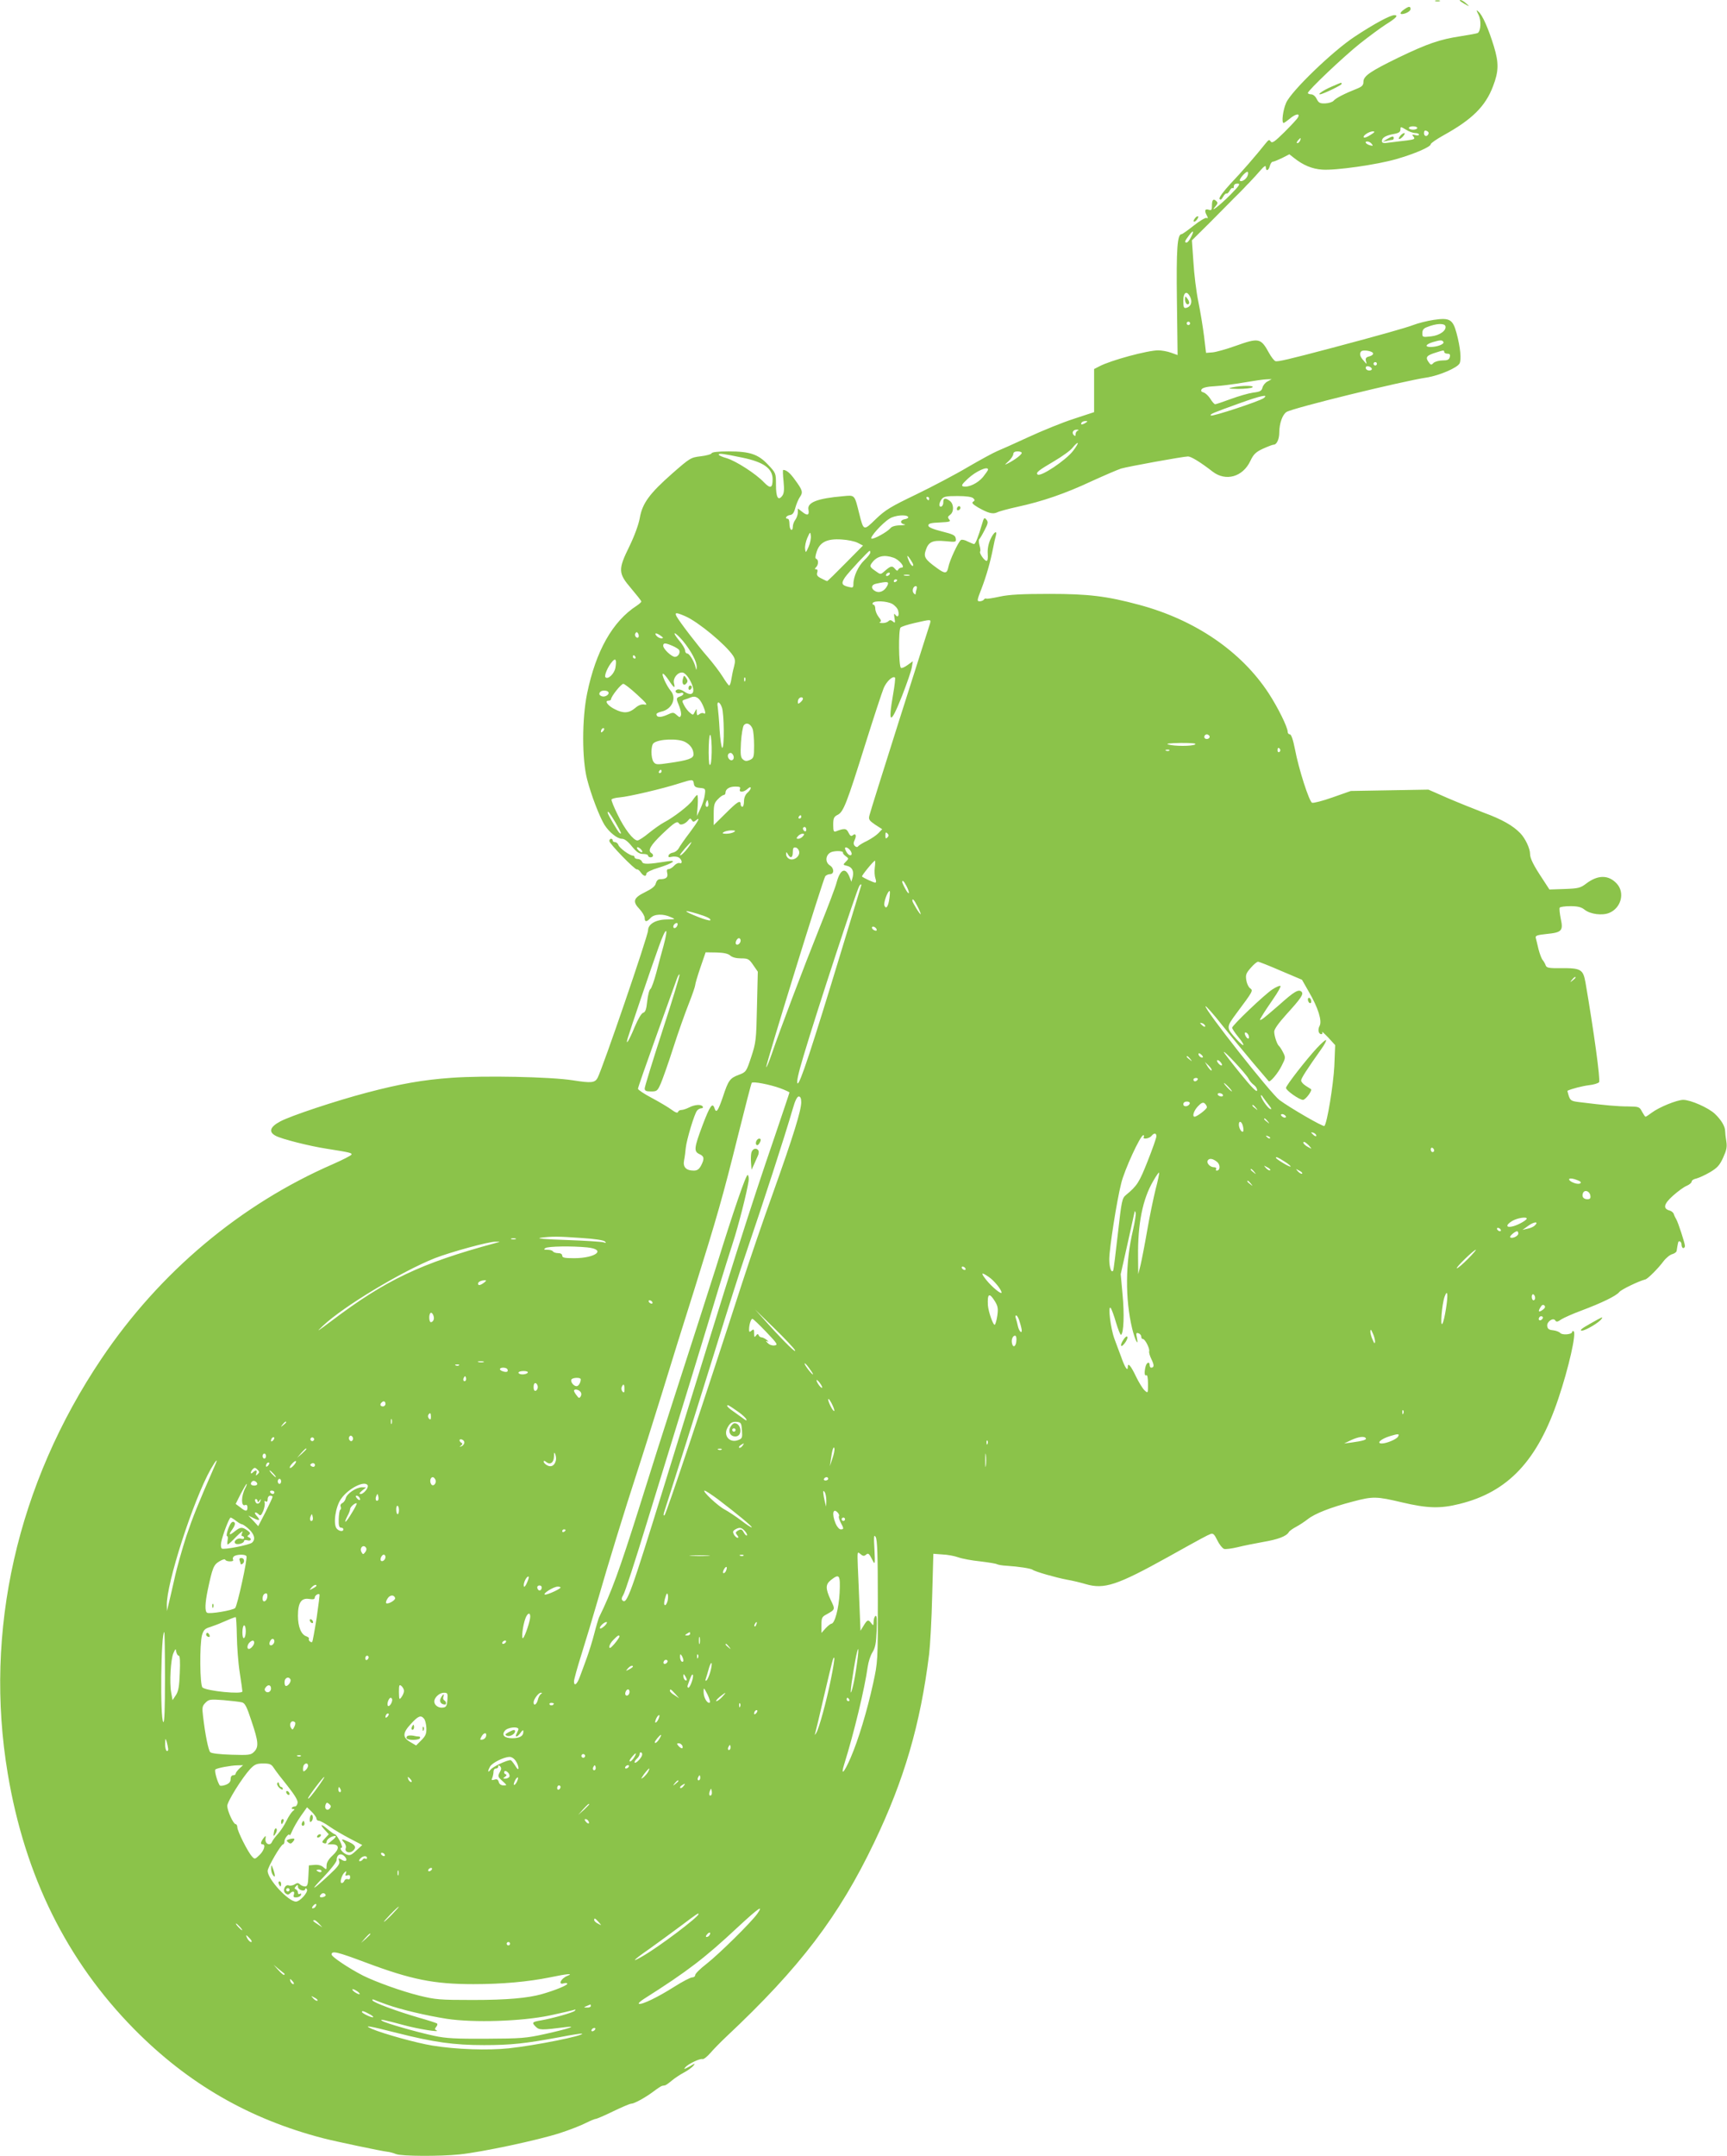<?xml version="1.0" standalone="no"?>
<!DOCTYPE svg PUBLIC "-//W3C//DTD SVG 20010904//EN"
 "http://www.w3.org/TR/2001/REC-SVG-20010904/DTD/svg10.dtd">
<svg version="1.0" xmlns="http://www.w3.org/2000/svg"
 width="1026pt" height="1280pt" viewBox="0 0 1026 1280"
 preserveAspectRatio="xMidYMid meet">
<g transform="translate(0,1280) scale(0.1,-0.1)"
fill="#8bc34a" stroke="none">
<path d="M8528 12793 c6 -2 18 -2 25 0 6 3 1 5 -13 5 -14 0 -19 -2 -12 -5z"/>
<path d="M8680 12790 c8 -6 24 -15 35 -21 16 -8 15 -6 -4 10 -13 12 -28 21
-35 21 -6 0 -4 -5 4 -10z"/>
<path d="M8342 12744 c-32 -22 -27 -35 8 -23 17 6 30 17 30 25 0 18 -10 18
-38 -2z"/>
<path d="M8784 12712 c17 -33 14 -96 -5 -108 -5 -3 -50 -11 -101 -19 -125 -19
-197 -44 -368 -126 -170 -83 -210 -110 -210 -145 0 -20 -8 -28 -37 -40 -74
-29 -128 -57 -140 -72 -7 -8 -29 -15 -50 -16 -31 -1 -39 3 -51 27 -7 15 -21
27 -33 27 -10 0 -19 4 -19 8 0 15 211 215 310 294 52 41 121 92 152 112 63 39
78 56 52 56 -25 0 -120 -51 -235 -127 -130 -85 -377 -323 -408 -393 -19 -42
-29 -120 -15 -120 3 0 19 11 36 25 35 30 64 34 49 8 -5 -10 -42 -49 -81 -88
-58 -57 -72 -67 -81 -55 -8 13 -12 11 -29 -10 -59 -74 -143 -171 -209 -240
-45 -49 -70 -83 -66 -91 6 -8 12 -4 21 12 7 13 16 22 21 20 4 -2 13 6 19 18 6
11 14 18 17 14 4 -3 7 1 7 10 0 11 8 17 22 17 19 0 12 -11 -42 -66 -62 -63
-129 -114 -88 -68 13 16 14 21 3 31 -17 16 -25 6 -25 -29 0 -25 -3 -28 -20
-23 -22 7 -26 -6 -10 -35 8 -15 7 -18 -3 -14 -7 2 -41 -18 -76 -46 -34 -27
-66 -50 -71 -50 -26 0 -32 -86 -28 -398 l4 -320 -39 14 c-22 8 -56 14 -76 14
-63 0 -282 -59 -350 -95 l-31 -16 0 -128 0 -128 -122 -40 c-68 -22 -188 -71
-268 -108 -80 -37 -163 -74 -185 -83 -22 -9 -101 -52 -175 -95 -74 -44 -213
-117 -308 -163 -148 -71 -182 -91 -238 -145 -74 -72 -73 -72 -99 30 -29 116
-25 112 -97 105 -152 -13 -214 -37 -205 -80 6 -33 -6 -38 -37 -13 l-26 20 0
-23 c0 -13 -7 -33 -15 -44 -8 -10 -15 -29 -15 -42 0 -13 -4 -20 -10 -17 -6 3
-10 19 -10 36 0 16 -4 29 -10 29 -20 0 -9 19 13 22 16 2 24 13 32 43 6 22 18
51 27 64 20 28 16 41 -29 102 -29 41 -51 59 -70 59 -3 0 -2 -30 2 -67 5 -51 3
-73 -8 -87 -24 -32 -37 -9 -37 65 0 69 0 70 -46 119 -59 63 -108 80 -235 80
-61 0 -99 -4 -101 -11 -2 -6 -31 -14 -65 -18 -59 -7 -64 -10 -169 -102 -135
-119 -178 -177 -193 -264 -7 -39 -31 -105 -61 -167 -69 -140 -68 -161 10 -252
33 -39 60 -73 60 -77 0 -4 -12 -15 -27 -25 -144 -93 -243 -269 -295 -521 -31
-152 -31 -391 0 -510 24 -93 73 -221 103 -270 28 -44 76 -83 104 -83 15 0 35
-15 59 -45 29 -35 44 -45 67 -45 16 0 29 -4 29 -10 0 -5 7 -10 15 -10 17 0 20
16 5 25 -24 15 -5 47 65 114 75 71 89 79 100 61 7 -12 36 -2 53 19 11 14 14
14 22 2 7 -12 11 -12 24 -2 30 25 16 -2 -37 -73 -30 -39 -59 -81 -65 -93 -7
-12 -22 -23 -34 -25 -12 -2 -24 -9 -26 -17 -3 -10 1 -12 18 -8 13 3 32 2 42
-4 20 -11 25 -41 5 -33 -7 2 -22 -4 -32 -16 -10 -11 -25 -20 -33 -20 -10 0
-12 -7 -8 -24 6 -25 -7 -36 -44 -36 -11 0 -20 -10 -24 -25 -4 -17 -23 -32 -64
-52 -69 -34 -76 -55 -32 -101 16 -17 30 -41 30 -52 0 -25 12 -25 35 0 21 24
75 26 120 5 30 -13 30 -13 -26 -14 -64 -1 -109 -28 -109 -65 0 -32 -270 -819
-300 -876 -16 -29 -38 -31 -146 -14 -133 21 -529 29 -721 15 -170 -12 -306
-36 -503 -88 -183 -48 -454 -138 -515 -171 -62 -33 -71 -63 -26 -86 36 -19
198 -60 301 -76 139 -22 152 -25 148 -35 -1 -5 -52 -31 -111 -57 -549 -239
-1028 -641 -1373 -1153 -503 -746 -700 -1619 -558 -2465 102 -609 351 -1111
751 -1517 321 -325 684 -534 1123 -648 78 -20 345 -76 380 -80 14 -1 38 -8 53
-14 32 -13 262 -14 377 -2 136 14 472 86 597 127 56 18 125 45 152 59 28 14
55 25 60 25 6 0 53 20 104 45 52 25 99 45 106 45 18 0 81 34 131 71 25 19 48
34 53 35 4 1 11 2 17 3 5 0 24 14 42 29 18 15 50 36 71 47 21 11 46 29 55 39
15 18 12 17 -22 -3 -31 -17 -36 -18 -25 -5 17 20 87 54 103 49 6 -2 27 14 46
36 19 22 62 66 95 97 439 412 669 715 879 1154 177 369 274 699 326 1118 6 52
15 208 18 345 l7 250 54 -4 c30 -1 72 -9 94 -17 22 -8 80 -19 130 -24 49 -6
94 -13 100 -17 6 -3 31 -8 56 -9 76 -5 145 -16 156 -24 14 -11 140 -47 205
-59 30 -5 80 -17 110 -26 110 -32 185 -8 491 162 199 111 231 128 252 136 14
5 22 -3 39 -38 12 -25 30 -47 40 -51 9 -3 46 2 80 10 35 9 102 22 151 31 89
15 140 34 154 59 4 7 24 21 43 31 19 10 51 31 70 46 42 33 136 70 267 104 120
32 141 31 293 -5 149 -35 226 -38 341 -9 289 71 464 258 587 625 62 184 108
389 91 400 -5 3 -9 1 -9 -4 0 -15 -59 -20 -71 -6 -6 7 -25 14 -42 16 -24 2
-33 8 -35 25 -4 26 36 53 48 33 6 -10 15 -8 36 7 16 10 70 34 119 52 120 45
207 87 225 110 12 15 113 64 155 75 14 3 76 65 108 108 15 20 39 39 52 42 14
4 26 13 26 21 1 8 3 20 4 25 1 6 3 15 4 20 2 19 21 10 21 -10 0 -11 5 -20 10
-20 6 0 10 6 10 13 0 16 -40 138 -51 157 -5 8 -12 22 -15 32 -3 9 -14 18 -25
21 -41 11 -35 39 20 88 29 26 66 53 82 59 16 7 29 18 29 25 0 7 12 15 28 18
15 4 51 20 80 37 44 26 58 41 79 87 20 44 24 63 19 96 -4 23 -7 51 -7 61 0 28
-23 67 -61 103 -38 36 -144 83 -188 83 -37 0 -143 -43 -187 -76 -17 -13 -34
-24 -37 -24 -3 0 -12 14 -21 30 -15 29 -18 30 -83 31 -62 0 -140 7 -284 25
-52 6 -58 9 -68 37 -5 17 -9 31 -8 31 25 12 88 28 127 33 28 3 55 11 61 18 9
11 -32 309 -81 593 -14 77 -27 85 -147 84 -69 -1 -84 2 -89 16 -3 9 -11 24
-18 32 -7 8 -18 38 -25 65 -6 28 -14 57 -16 66 -4 14 7 18 65 24 90 9 99 19
83 92 -6 31 -9 60 -6 64 3 5 31 9 63 9 44 0 65 -5 85 -21 34 -27 105 -36 146
-19 71 29 95 120 45 174 -49 53 -113 53 -183 -1 -33 -25 -46 -28 -127 -31
l-90 -3 -41 63 c-54 81 -74 122 -74 148 0 32 -28 92 -58 123 -43 45 -110 83
-217 122 -55 21 -152 60 -215 87 l-114 50 -231 -4 -230 -4 -108 -38 c-59 -21
-114 -35 -122 -32 -17 6 -80 201 -102 319 -11 56 -22 87 -30 87 -7 0 -13 7
-13 15 0 27 -57 143 -113 229 -163 249 -437 436 -769 525 -193 52 -302 65
-533 65 -164 0 -239 -4 -295 -16 -41 -9 -78 -15 -81 -12 -4 2 -10 0 -14 -6 -3
-5 -15 -10 -25 -10 -17 0 -16 6 11 75 29 76 52 156 69 242 5 27 12 58 16 71
11 38 -12 24 -32 -20 -12 -27 -18 -58 -16 -85 2 -26 0 -43 -7 -43 -13 0 -46
48 -38 56 3 3 1 20 -4 37 -5 17 -5 33 -1 36 4 4 18 27 31 53 21 40 23 49 11
63 -12 15 -15 12 -26 -27 -22 -75 -39 -118 -47 -118 -4 0 -21 7 -38 15 -16 9
-34 13 -40 9 -15 -9 -68 -122 -75 -161 -8 -40 -20 -41 -70 -4 -69 50 -78 65
-64 105 16 49 40 60 117 53 62 -6 64 -6 61 16 -3 19 -15 25 -83 42 -55 14 -80
25 -80 35 0 12 16 16 68 18 59 3 67 5 56 18 -10 12 -9 17 6 28 23 17 22 63 -1
81 -27 21 -41 18 -40 -6 1 -12 -5 -24 -11 -26 -17 -6 -16 19 1 43 12 16 27 19
95 19 52 0 84 -5 93 -13 10 -10 10 -14 -1 -21 -10 -6 -2 -15 30 -34 60 -34 87
-41 113 -29 11 6 66 21 121 33 147 32 282 78 440 152 77 35 156 69 175 75 40
12 370 72 398 72 18 0 74 -34 146 -90 78 -60 179 -32 224 63 19 40 32 53 75
73 29 13 57 24 64 24 18 0 33 33 33 72 0 53 19 107 43 122 35 23 682 182 835
205 74 12 179 57 193 83 12 23 5 96 -18 181 -22 81 -41 92 -135 78 -40 -6 -95
-20 -123 -31 -45 -17 -201 -61 -480 -135 -260 -69 -326 -84 -338 -79 -8 3 -24
24 -37 47 -50 91 -60 93 -201 43 -53 -19 -114 -36 -135 -38 l-39 -3 -12 100
c-7 55 -22 147 -34 205 -12 58 -25 163 -29 234 l-9 129 107 106 c59 59 112
113 119 120 6 7 30 30 52 52 22 22 44 45 49 51 6 5 17 17 26 27 9 9 32 34 51
56 25 29 35 35 35 23 0 -27 17 -22 24 7 4 14 11 25 18 25 6 0 30 10 55 22 l43
22 28 -22 c53 -42 106 -65 167 -69 77 -6 326 29 442 63 105 30 203 72 203 88
0 6 35 30 78 54 168 93 247 171 292 290 34 89 35 138 5 237 -32 104 -68 187
-92 206 -14 13 -14 11 1 -19z m-376 -702 c12 0 22 -4 22 -9 0 -5 -10 -7 -22
-3 -20 5 -21 3 -10 -10 10 -13 5 -16 -40 -22 -29 -3 -74 -9 -100 -12 -40 -6
-48 -4 -48 9 0 20 23 33 73 42 27 5 37 12 37 26 0 18 1 18 33 -1 17 -11 42
-20 55 -20z m12 30 c0 -5 -11 -10 -25 -10 -14 0 -25 5 -25 10 0 6 11 10 25 10
14 0 25 -4 25 -10z m67 -33 c-6 -20 -27 -19 -27 2 0 14 5 19 15 14 9 -3 14
-10 12 -16z m-345 -8 c-18 -12 -36 -19 -39 -15 -10 9 29 35 52 36 16 0 13 -5
-13 -21z m-418 -34 c-4 -8 -11 -15 -16 -15 -6 0 -5 6 2 15 7 8 14 15 16 15 2
0 1 -7 -2 -15z m425 -19 c10 -12 8 -13 -9 -9 -25 7 -37 23 -17 23 8 0 20 -6
26 -14z m-736 -186 c-6 -22 -36 -43 -47 -33 -7 7 32 53 45 53 4 0 5 -9 2 -20z
m-338 -369 c-8 -17 -20 -31 -25 -31 -15 0 -12 8 12 40 27 37 35 32 13 -9z m-3
-357 c13 -29 2 -57 -26 -62 -13 -3 -16 5 -16 42 0 53 22 64 42 20z m-2 -154
c0 -5 -4 -10 -10 -10 -5 0 -10 5 -10 10 0 6 5 10 10 10 6 0 10 -4 10 -10z
m1517 -16 c8 -25 -32 -55 -84 -61 -52 -6 -53 -5 -53 19 0 19 8 29 28 36 54 22
103 24 109 6z m-12 -94 c8 -13 -37 -30 -76 -30 -37 0 -29 16 14 29 44 13 55
13 62 1z m-418 -67 c3 -7 -7 -15 -22 -19 -20 -5 -24 -11 -20 -28 6 -20 5 -20
-14 3 -22 24 -26 42 -14 55 11 11 66 2 70 -11z m423 7 c0 -5 9 -10 19 -10 14
0 18 -5 14 -20 -4 -16 -14 -20 -43 -20 -21 0 -45 -7 -54 -15 -13 -14 -16 -13
-30 7 -19 27 -10 38 42 54 49 16 52 16 52 4z m-400 -70 c0 -5 -4 -10 -10 -10
-5 0 -10 5 -10 10 0 6 5 10 10 10 6 0 10 -4 10 -10z m-30 -31 c0 -11 -27 -12
-34 0 -3 4 -3 11 0 14 8 8 34 -3 34 -14z m-620 -74 c-14 -7 -27 -24 -30 -37
-5 -19 -14 -24 -55 -29 -28 -4 -87 -21 -133 -38 -46 -17 -88 -31 -93 -31 -5 0
-18 15 -29 33 -11 17 -29 34 -40 37 -14 4 -17 9 -11 19 6 9 33 16 78 18 37 2
115 12 173 22 58 10 119 19 135 19 l30 1 -25 -14z m-23 -99 c-24 -18 -306
-111 -313 -103 -8 8 10 15 171 73 125 45 176 56 142 30z m-1057 -146 c-20 -13
-33 -13 -25 0 3 6 14 10 23 10 15 0 15 -2 2 -10z m-47 -47 c-7 -2 -13 -12 -13
-21 0 -12 -3 -13 -11 -5 -14 14 -3 33 19 32 11 0 12 -3 5 -6z m-28 -120 c-43
-56 -194 -157 -211 -140 -11 11 5 24 97 78 51 30 101 66 112 82 12 15 25 27
29 27 5 0 -7 -21 -27 -47z m-305 -12 c0 -10 -39 -40 -80 -61 -25 -13 -24 -12
3 13 15 14 27 33 27 42 0 9 9 15 25 15 14 0 25 -4 25 -9z m-1660 -28 c126 -26
180 -64 180 -128 0 -54 -13 -58 -51 -19 -48 51 -168 128 -223 144 -25 7 -46
16 -46 21 0 9 24 6 140 -18z m1460 -71 c0 -4 -14 -24 -30 -44 -31 -37 -85 -63
-117 -56 -14 3 -9 13 27 46 47 44 120 77 120 54z m-350 -172 c0 -5 -2 -10 -4
-10 -3 0 -8 5 -11 10 -3 6 -1 10 4 10 6 0 11 -4 11 -10z m-125 -109 c3 -5 -5
-11 -17 -13 -30 -4 -34 -25 -6 -31 13 -2 2 -5 -23 -6 -29 0 -52 -7 -59 -17
-20 -23 -98 -66 -112 -62 -15 5 64 93 107 119 31 20 100 26 110 10z m-591
-177 c-17 -38 -18 -38 -21 -13 -2 15 4 44 13 65 17 38 18 38 21 13 2 -15 -4
-44 -13 -65z m292 23 l31 -16 -104 -105 c-57 -58 -106 -106 -109 -106 -3 0
-18 7 -35 16 -23 11 -29 20 -24 35 4 12 2 19 -6 19 -10 0 -10 3 -1 12 15 15
16 45 1 50 -7 2 -6 16 3 43 18 56 62 78 148 72 36 -2 79 -11 96 -20z m74 -58
c0 -7 -16 -27 -35 -45 -36 -34 -65 -97 -65 -141 0 -22 -3 -24 -27 -18 -43 10
-47 21 -23 57 20 29 140 158 147 158 2 0 3 -5 3 -11z m138 -30 c35 -12 73 -59
48 -59 -8 0 -17 -6 -20 -12 -3 -9 -9 -8 -20 6 -16 19 -26 16 -63 -17 -22 -19
-22 -19 -52 3 -35 24 -36 29 -18 52 29 37 71 46 125 27z m113 -31 c5 -10 6
-18 1 -18 -5 0 -14 11 -20 25 -22 49 -11 44 19 -7z m-136 -68 c-3 -5 -11 -10
-16 -10 -6 0 -7 5 -4 10 3 6 11 10 16 10 6 0 7 -4 4 -10z m118 -7 c-7 -2 -21
-2 -30 0 -10 3 -4 5 12 5 17 0 24 -2 18 -5z m-73 -27 c0 -3 -4 -8 -10 -11 -5
-3 -10 -1 -10 4 0 6 5 11 10 11 6 0 10 -2 10 -4z m-60 -36 c-16 -30 -46 -43
-70 -30 -27 14 -25 38 3 44 72 16 82 14 67 -14z m176 -16 c-3 -9 -6 -21 -6
-27 0 -8 -3 -8 -11 0 -13 13 -5 43 12 43 6 0 8 -7 5 -16z m-146 -89 c16 -9 33
-27 36 -41 8 -30 -3 -44 -17 -24 -8 11 -9 6 -5 -19 5 -29 4 -32 -9 -21 -12 10
-19 10 -27 2 -7 -7 -23 -12 -37 -11 -15 0 -20 3 -13 6 9 3 7 12 -8 30 -11 14
-20 36 -20 49 0 13 -5 24 -11 24 -5 0 -7 5 -4 10 9 15 82 12 115 -5z m-1228
-74 c76 -33 239 -168 283 -234 13 -21 14 -33 6 -64 -6 -21 -13 -55 -16 -75 -3
-21 -9 -38 -13 -38 -4 0 -21 24 -39 53 -18 29 -58 81 -89 117 -58 66 -167 208
-185 241 -12 24 -2 24 53 0z m1453 -43 c-4 -13 -85 -268 -181 -568 -95 -300
-176 -557 -179 -572 -6 -23 -1 -30 34 -54 l42 -27 -22 -23 c-11 -12 -42 -33
-67 -46 -26 -12 -50 -27 -54 -33 -5 -6 -12 -5 -19 2 -9 9 -10 19 -1 37 12 27
5 41 -13 26 -8 -7 -15 -2 -24 16 -12 26 -24 28 -75 8 -13 -5 -16 2 -16 39 0
39 4 48 26 59 35 17 54 67 165 421 50 159 99 308 109 332 17 40 54 74 67 62 3
-3 -2 -47 -11 -98 -32 -183 -16 -185 54 -8 28 72 54 147 57 167 l6 36 -32 -23
c-18 -13 -35 -20 -39 -16 -13 12 -15 226 -2 239 6 6 43 18 83 27 100 23 99 23
92 -3z m-1732 -81 c-3 -5 -10 -4 -15 1 -6 6 -7 16 -3 22 6 9 9 9 16 -1 4 -7 5
-17 2 -22z m133 8 c16 -12 16 -14 3 -15 -9 0 -22 7 -29 15 -16 19 0 19 26 0z
m131 -30 c49 -60 83 -123 82 -155 -1 -20 -2 -21 -6 -5 -7 35 -37 85 -50 85 -7
0 -13 8 -13 18 0 10 -16 37 -36 60 -19 23 -31 42 -25 42 5 0 27 -20 48 -45z
m-63 -29 c19 -8 36 -19 40 -24 10 -16 -5 -42 -24 -42 -20 0 -70 47 -70 66 0
18 12 18 54 0z m-219 -66 c3 -5 1 -10 -4 -10 -6 0 -11 5 -11 10 0 6 2 10 4 10
3 0 8 -4 11 -10z m-119 -65 c-7 -36 -44 -71 -59 -56 -9 9 14 64 41 94 20 23
26 9 18 -38z m441 -70 c41 -72 22 -109 -35 -69 -13 9 -30 13 -38 10 -22 -8 -6
-28 17 -21 10 4 19 2 19 -4 0 -5 -9 -13 -20 -16 -24 -8 -24 -12 -4 -60 8 -21
13 -44 9 -53 -5 -13 -8 -12 -25 3 -19 17 -22 17 -59 0 -37 -16 -61 -15 -61 5
0 5 13 11 29 15 62 13 93 79 56 123 -26 31 -58 102 -46 102 5 0 20 -18 35 -40
30 -46 39 -50 30 -16 -7 30 22 66 51 63 11 -1 29 -19 42 -42z m330 -7 c-3 -8
-6 -5 -6 6 -1 11 2 17 5 13 3 -3 4 -12 1 -19z m-642 -82 c57 -52 65 -63 44
-59 -18 3 -35 -3 -56 -21 -37 -31 -70 -33 -122 -6 -40 20 -62 50 -36 50 8 0
15 4 15 8 0 17 60 92 73 92 7 0 44 -29 82 -64z m-171 15 c9 -13 -19 -32 -38
-25 -17 6 -20 16 -9 27 9 10 41 9 47 -2z m560 -75 c18 -39 21 -60 6 -51 -6 4
-17 1 -25 -5 -12 -10 -15 -8 -16 11 0 24 0 24 -11 3 -10 -21 -11 -21 -30 -5
-11 9 -26 28 -34 44 -13 25 -13 28 3 33 10 3 27 9 38 14 28 11 50 -3 69 -44z
m596 35 c0 -5 -7 -14 -15 -21 -12 -10 -15 -10 -15 2 0 8 3 18 7 21 9 10 23 9
23 -2z m-481 -52 c13 -38 15 -239 2 -239 -5 0 -12 48 -16 108 -3 59 -9 119
-11 135 -8 37 12 34 25 -4z m182 -126 c5 -13 9 -58 9 -99 0 -69 -2 -75 -25
-86 -19 -8 -28 -8 -41 3 -14 11 -16 28 -12 101 3 48 11 94 17 102 16 19 40 9
52 -21z m-889 -15 c-7 -7 -12 -8 -12 -2 0 14 12 26 19 19 2 -3 -1 -11 -7 -17z
m639 -196 c-8 -12 -10 7 -11 70 0 118 14 147 18 35 1 -48 -2 -95 -7 -105z
m2964 169 c7 -12 -12 -24 -25 -16 -11 7 -4 25 10 25 5 0 11 -4 15 -9z m-3115
-36 c32 -17 50 -43 50 -74 0 -24 -32 -35 -144 -51 -73 -11 -81 -10 -93 6 -17
23 -17 98 0 112 30 25 145 29 187 7z m3030 -15 c-18 -11 -124 -11 -160 0 -16
5 10 8 75 9 68 0 95 -2 85 -9z m505 -29 c3 -5 1 -12 -5 -16 -5 -3 -10 1 -10 9
0 18 6 21 15 7z m-658 -7 c-3 -3 -12 -4 -19 -1 -8 3 -5 6 6 6 11 1 17 -2 13
-5z m-2590 -30 c9 -23 -11 -38 -26 -20 -13 16 -7 36 10 36 5 0 12 -7 16 -16z
m-427 -94 c0 -5 -5 -10 -11 -10 -5 0 -7 5 -4 10 3 6 8 10 11 10 2 0 4 -4 4
-10z m192 -72 c2 -18 11 -24 37 -26 32 -3 33 -5 28 -41 -2 -20 -14 -57 -26
-82 l-21 -44 5 63 c2 34 1 62 -3 62 -4 0 -16 -14 -27 -31 -20 -30 -113 -102
-171 -132 -17 -9 -56 -36 -87 -61 -30 -25 -62 -46 -70 -46 -24 0 -77 68 -118
154 -22 44 -38 84 -36 89 1 5 24 11 50 13 51 4 253 51 352 83 79 25 83 25 87
-1z m274 -33 c-8 -21 22 -20 46 2 11 10 18 12 18 4 0 -6 -9 -19 -20 -28 -12
-11 -20 -30 -20 -50 0 -18 -4 -33 -10 -33 -5 0 -10 7 -10 15 0 28 -20 15 -90
-55 l-70 -69 0 65 c0 56 4 68 25 89 13 14 29 25 35 25 5 0 10 6 10 13 0 22 23
37 58 37 26 0 33 -3 28 -15z m-190 -102 c-11 -11 -19 6 -11 24 8 17 8 17 12 0
3 -10 2 -21 -1 -24z m-551 -94 c36 -63 41 -74 26 -65 -9 6 -71 111 -71 121 0
15 12 -1 45 -56z m1105 31 c0 -5 -5 -10 -11 -10 -5 0 -7 5 -4 10 3 6 8 10 11
10 2 0 4 -4 4 -10z m30 -76 c0 -8 -4 -12 -10 -9 -5 3 -10 10 -10 16 0 5 5 9
10 9 6 0 10 -7 10 -16z m-430 -14 c-8 -5 -28 -10 -45 -10 -23 0 -27 3 -15 10
8 5 29 10 45 10 23 0 27 -3 15 -10z m912 -32 c-9 -9 -12 -7 -12 12 0 19 3 21
12 12 9 -9 9 -15 0 -24z m-502 7 c-7 -8 -19 -15 -27 -15 -13 0 -13 3 -3 15 7
8 19 15 27 15 13 0 13 -3 3 -15z m-679 -63 c-21 -30 -51 -58 -51 -49 0 8 60
77 67 77 2 0 -5 -13 -16 -28z m-281 -17 c7 -8 8 -15 2 -15 -5 0 -15 7 -22 15
-7 8 -8 15 -2 15 5 0 15 -7 22 -15z m938 -12 c4 -29 -34 -56 -60 -42 -10 5
-18 17 -18 27 1 16 1 16 11 0 15 -27 29 -21 29 13 0 24 4 30 18 27 9 -2 18
-13 20 -25z m306 4 c15 -24 -3 -35 -20 -13 -8 11 -14 24 -14 29 0 13 22 3 34
-16z m-46 -9 c-2 -4 6 -14 16 -21 19 -14 19 -15 1 -33 -18 -18 -17 -19 5 -24
32 -7 44 -31 36 -66 l-8 -29 -13 33 c-24 55 -54 40 -75 -38 -6 -25 -52 -146
-102 -270 -95 -237 -236 -609 -283 -747 -16 -46 -30 -81 -33 -79 -6 6 338
1118 351 1134 5 6 18 12 28 12 26 0 25 36 -1 52 -33 21 -24 71 15 81 27 7 66
4 63 -5z m189 -89 c-3 -23 -1 -52 4 -65 5 -16 5 -24 -2 -24 -9 0 -68 27 -78
36 -4 4 69 94 77 94 2 0 2 -19 -1 -41z m188 -109 c22 -43 18 -61 -5 -20 -11
19 -19 38 -20 43 0 15 10 6 25 -23z m-270 -2 c-2 -7 -54 -177 -115 -378 -178
-586 -250 -804 -262 -792 -7 7 4 57 36 164 80 268 314 980 331 1008 9 14 15
12 10 -2z m169 -70 c-6 -49 -20 -70 -30 -44 -6 16 19 86 31 86 3 0 2 -19 -1
-42z m166 -48 c11 -21 20 -43 20 -47 -1 -10 -50 69 -50 80 0 16 11 5 30 -33z
m-1307 -45 c57 -17 84 -31 76 -39 -3 -3 -34 5 -69 19 -94 37 -97 47 -7 20z
m-119 -70 c-6 -16 -24 -21 -24 -7 0 11 11 22 21 22 5 0 6 -7 3 -15z m1184 -23
c2 -7 -2 -10 -12 -6 -9 3 -16 11 -16 16 0 13 23 5 28 -10z m-1266 -97 c-11
-38 -30 -110 -43 -160 -13 -49 -29 -93 -35 -97 -7 -4 -15 -37 -19 -72 -5 -49
-11 -65 -24 -69 -10 -2 -30 -36 -50 -83 -34 -83 -57 -119 -42 -68 15 50 141
423 185 544 43 121 60 124 28 5z m458 31 c0 -16 -18 -31 -27 -22 -8 8 5 36 17
36 5 0 10 -6 10 -14z m-62 -89 c12 -11 36 -17 64 -17 41 0 48 -3 73 -40 l27
-39 -5 -208 c-4 -197 -6 -213 -34 -298 -29 -88 -31 -90 -73 -106 -54 -20 -63
-33 -95 -130 -29 -85 -40 -101 -50 -69 -12 37 -27 16 -71 -100 -51 -136 -53
-156 -19 -172 29 -13 31 -27 10 -68 -12 -22 -23 -30 -43 -30 -46 0 -66 21 -58
61 4 19 8 52 10 74 5 48 51 202 67 221 6 8 18 14 26 14 8 0 11 5 8 10 -9 15
-48 12 -81 -5 -16 -8 -36 -15 -46 -15 -9 0 -18 -5 -20 -12 -3 -8 -16 -3 -39
14 -19 14 -71 45 -116 69 -46 24 -83 49 -83 55 0 6 48 144 106 305 58 162 113
314 122 339 8 24 17 40 19 34 2 -7 -44 -157 -102 -335 -58 -178 -105 -332
-105 -341 0 -14 8 -18 38 -18 35 0 38 3 58 48 11 26 45 121 74 212 29 91 71
208 92 261 21 53 38 103 38 110 0 8 14 55 31 105 l31 90 64 -1 c44 -1 70 -7
82 -18z m3272 -91 l125 -53 41 -72 c55 -94 79 -172 64 -201 -13 -23 -7 -50 10
-50 6 0 8 6 5 13 -4 6 12 -8 36 -33 l41 -45 -5 -125 c-6 -114 -43 -340 -59
-355 -7 -7 -205 108 -267 154 -52 39 -451 545 -439 557 3 2 48 -48 99 -113 52
-65 134 -165 183 -223 49 -58 91 -107 93 -109 7 -10 55 46 77 91 24 47 24 50
8 81 -9 18 -20 34 -24 37 -11 9 -28 59 -28 85 0 15 26 51 71 101 90 99 105
122 91 136 -17 17 -44 1 -132 -78 -47 -41 -93 -80 -102 -85 -17 -9 -17 -8 0
20 9 16 39 61 66 100 27 39 47 74 43 77 -4 4 -26 -6 -49 -21 -48 -32 -238
-213 -238 -227 0 -5 16 -30 36 -54 46 -56 39 -68 -9 -15 -64 71 -64 70 1 158
97 130 98 132 78 146 -9 7 -19 28 -22 48 -5 31 -1 41 26 72 18 21 37 37 44 37
6 0 67 -24 136 -54z m1750 -40 c0 -2 -8 -10 -17 -17 -16 -13 -17 -12 -4 4 13
16 21 21 21 13z m-2200 -288 c0 -6 -6 -5 -15 2 -8 7 -15 14 -15 16 0 2 7 1 15
-2 8 -4 15 -11 15 -16z m257 -53 c9 -25 -4 -29 -17 -6 -7 15 -7 21 0 21 6 0
13 -7 17 -15z m-1 -257 c7 -15 23 -33 35 -41 11 -9 19 -23 17 -32 -2 -11 -34
21 -98 100 -52 64 -97 122 -99 128 -7 20 130 -127 145 -155z m-270 125 c-7 -7
-26 7 -26 19 0 6 6 6 15 -2 9 -7 13 -15 11 -17z m-75 -10 c13 -16 12 -17 -3
-4 -10 7 -18 15 -18 17 0 8 8 3 21 -13z m189 -35 c0 -6 -7 -5 -15 2 -8 7 -15
17 -15 22 0 6 7 5 15 -2 8 -7 15 -17 15 -22z m-62 -33 c-3 -3 -13 7 -23 22
l-17 28 23 -22 c12 -12 20 -25 17 -28z m-83 -55 c-3 -5 -10 -10 -16 -10 -5 0
-9 5 -9 10 0 6 7 10 16 10 8 0 12 -4 9 -10z m-2480 -51 c30 -11 55 -23 55 -25
0 -3 -39 -118 -86 -257 -156 -455 -232 -696 -655 -2067 -203 -656 -225 -718
-251 -692 -7 7 -5 17 5 33 9 13 72 206 140 429 165 534 367 1193 427 1394 27
89 65 209 84 268 33 101 82 294 93 364 3 18 0 35 -5 38 -9 6 -84 -211 -187
-544 -22 -69 -158 -494 -275 -855 -27 -82 -110 -343 -184 -580 -117 -370 -164
-499 -237 -647 -4 -9 -17 -52 -28 -95 -11 -44 -32 -110 -46 -149 -14 -38 -32
-88 -41 -111 -16 -44 -34 -57 -34 -25 0 10 20 83 45 162 25 79 68 222 96 319
61 213 161 537 234 761 30 91 94 296 144 456 49 161 137 442 195 625 136 435
170 553 261 919 42 168 78 308 81 311 6 10 109 -10 169 -32z m2665 6 c13 -14
21 -25 18 -25 -2 0 -15 11 -28 25 -13 14 -21 25 -18 25 2 0 15 -11 28 -25z
m-35 -45 c3 -5 -1 -10 -9 -10 -8 0 -18 5 -21 10 -3 6 1 10 9 10 8 0 18 -4 21
-10z m273 -61 c16 -20 19 -27 8 -23 -16 6 -56 65 -55 80 0 5 6 1 12 -10 7 -10
23 -32 35 -47z m-2778 17 c0 -48 -46 -198 -166 -534 -59 -163 -142 -407 -186
-542 -223 -690 -451 -1371 -460 -1376 -7 -4 -7 2 -3 17 4 13 46 143 92 289 47
146 143 454 215 685 71 231 152 485 180 565 104 305 227 683 278 858 13 47 26
72 35 72 10 0 15 -11 15 -34z m2308 -8 c-7 -19 -38 -22 -38 -4 0 10 9 16 21
16 12 0 19 -5 17 -12z m102 -22 c0 -11 -59 -56 -73 -56 -16 0 -5 36 20 62 20
21 30 25 40 17 7 -6 13 -17 13 -23z m291 -3 c13 -16 12 -17 -3 -4 -10 7 -18
15 -18 17 0 8 8 3 21 -13z m179 -54 c0 -4 -7 -6 -15 -3 -8 4 -15 10 -15 15 0
4 7 6 15 3 8 -4 15 -10 15 -15z m-109 -26 c13 -16 12 -17 -3 -4 -10 7 -18 15
-18 17 0 8 8 3 21 -13z m-147 -29 c4 -15 4 -29 1 -32 -8 -8 -25 19 -25 41 0
26 17 20 24 -9z m436 -56 c0 -6 -6 -5 -15 2 -8 7 -15 14 -15 16 0 2 7 1 15 -2
8 -4 15 -11 15 -16z m-950 -4 c0 -9 -23 -75 -52 -148 -50 -126 -62 -146 -129
-201 -23 -19 -26 -34 -48 -230 -13 -115 -25 -214 -28 -219 -11 -16 -23 20 -23
68 0 61 44 345 71 451 19 79 114 285 131 285 5 0 6 -4 3 -10 -10 -16 31 -11
45 5 16 20 30 19 30 -1z m675 -12 c-3 -3 -11 0 -18 7 -9 10 -8 11 6 5 10 -3
15 -9 12 -12z m231 -43 c19 -22 19 -22 -3 -10 -24 12 -39 31 -25 31 5 0 17
-10 28 -21z m744 -30 c0 -5 -4 -9 -10 -9 -5 0 -10 7 -10 16 0 8 5 12 10 9 6
-3 10 -10 10 -16z m-889 -65 c23 -14 39 -28 36 -30 -5 -5 -87 45 -87 52 0 8
12 3 51 -22z m-401 -2 c21 -17 20 -52 -2 -52 -5 0 -6 5 -3 10 3 6 -3 10 -13
10 -23 0 -46 25 -37 40 9 15 30 12 55 -8z m316 -50 c-4 -3 -14 2 -24 12 -16
18 -16 18 6 6 13 -6 21 -14 18 -18z m-95 -9 c13 -16 12 -17 -3 -4 -10 7 -18
15 -18 17 0 8 8 3 21 -13z m285 -11 c-4 -3 -14 2 -24 12 -16 18 -16 18 6 6 13
-6 21 -14 18 -18z m-871 -94 c-13 -53 -36 -163 -50 -245 -14 -81 -32 -173 -39
-203 l-14 -55 -1 105 c-2 194 27 341 90 448 17 30 32 52 35 50 2 -3 -7 -48
-21 -100z m2523 47 c12 -12 -10 -18 -35 -9 -40 14 -42 35 -2 24 17 -5 34 -12
37 -15z m-1957 -12 c13 -16 12 -17 -3 -4 -10 7 -18 15 -18 17 0 8 8 3 21 -13z
m2017 -71 c3 -16 -2 -22 -17 -22 -24 0 -35 15 -27 36 9 23 40 13 44 -14z
m-2717 -205 c-46 -194 -47 -410 -5 -585 17 -69 40 -113 28 -54 -6 27 -4 31 10
26 9 -3 16 -12 16 -20 0 -8 4 -14 10 -14 13 0 42 -58 37 -73 -2 -7 4 -28 14
-48 17 -35 16 -49 -3 -49 -4 0 -8 7 -8 15 0 23 -17 18 -24 -7 -9 -35 -7 -60 4
-53 6 4 10 -15 10 -51 0 -57 0 -57 -20 -39 -12 11 -34 47 -51 82 -31 65 -49
86 -49 57 0 -29 -17 -4 -39 59 -12 31 -30 81 -41 110 -22 60 -39 198 -22 182
5 -5 20 -45 32 -87 13 -43 26 -75 30 -73 16 10 20 125 9 239 l-11 121 41 183
c22 101 42 187 42 190 1 4 3 0 6 -9 2 -8 -5 -54 -16 -102z m2339 68 c0 -9 -47
-36 -79 -45 -43 -12 -49 5 -9 30 29 18 88 28 88 15z m48 -41 c-7 -7 -26 -16
-43 -19 l-30 -7 35 25 c35 25 64 26 38 1z m-203 -24 c3 -5 2 -10 -4 -10 -5 0
-13 5 -16 10 -3 6 -2 10 4 10 5 0 13 -4 16 -10z m105 -24 c0 -15 -37 -32 -48
-22 -6 6 27 35 41 36 4 0 7 -6 7 -14z m-5566 -26 c78 -5 133 -13 140 -21 8 -9
7 -10 -8 -5 -11 4 -110 10 -220 14 -122 4 -183 9 -156 13 68 9 103 9 244 -1z
m-391 -7 c-7 -2 -19 -2 -25 0 -7 3 -2 5 12 5 14 0 19 -2 13 -5z m-123 -24
c-440 -119 -650 -219 -970 -461 -88 -66 -96 -71 -50 -28 121 114 467 322 663
400 96 37 321 99 362 98 30 0 30 0 -5 -9z m549 -25 c115 -12 52 -64 -79 -64
-56 0 -70 3 -70 15 0 9 -9 15 -24 15 -14 0 -28 5 -31 10 -3 6 -18 10 -33 10
-21 0 -24 2 -12 10 17 11 157 13 249 4z m5231 -69 c-30 -30 -59 -55 -65 -55
-11 1 101 110 113 110 3 0 -18 -25 -48 -55z m-2985 -55 c3 -5 2 -10 -4 -10 -5
0 -13 5 -16 10 -3 6 -2 10 4 10 5 0 13 -4 16 -10z m140 -52 c30 -20 75 -75 75
-92 0 -14 -58 34 -90 74 -36 45 -31 50 15 18z m-2999 -33 c-23 -17 -36 -19
-36 -6 0 11 18 19 40 20 11 0 10 -3 -4 -14z m5714 -157 c-6 -39 -15 -78 -21
-87 -14 -22 -3 114 13 160 18 49 22 14 8 -73z m530 66 c0 -8 -4 -14 -10 -14
-5 0 -10 9 -10 21 0 11 5 17 10 14 6 -3 10 -13 10 -21z m-3210 -19 c18 -29 21
-44 15 -85 -4 -28 -11 -52 -15 -55 -9 -6 -38 76 -41 115 -4 70 8 78 41 25z
m-2035 -5 c3 -5 2 -10 -4 -10 -5 0 -13 5 -16 10 -3 6 -2 10 4 10 5 0 13 -4 16
-10z m5291 -46 c-25 -18 -31 -12 -14 15 8 14 16 17 23 10 7 -7 4 -15 -9 -25z
m-4444 -239 c15 -28 -58 43 -155 150 l-81 90 113 -110 c62 -60 117 -119 123
-130z m-2146 179 c-3 -8 -10 -14 -16 -14 -11 0 -14 43 -3 54 10 10 26 -23 19
-40z m3482 -13 c7 -21 12 -44 12 -50 0 -22 -17 -2 -23 26 -3 16 -9 36 -12 46
-4 9 -3 17 2 17 6 0 15 -17 21 -39z m3103 16 c-13 -13 -26 -3 -16 12 3 6 11 8
17 5 6 -4 6 -10 -1 -17z m-4610 -74 c68 -71 72 -78 50 -81 -13 -2 -31 4 -40
14 -13 13 -13 15 -1 10 8 -4 6 0 -4 8 -11 9 -25 16 -32 16 -7 0 -15 6 -17 13
-4 9 -8 8 -16 -3 -9 -12 -11 -9 -11 14 0 24 -2 27 -15 16 -12 -10 -15 -9 -15
6 0 28 11 64 20 64 4 0 41 -35 81 -77z m3618 -58 c-1 -15 -4 -13 -14 10 -8 17
-14 39 -14 50 1 15 4 13 14 -10 8 -16 14 -39 14 -50z m-2131 3 c-3 -34 -20
-42 -26 -13 -5 22 5 45 18 45 7 0 10 -14 8 -32z m-3165 -125 c-7 -2 -21 -2
-30 0 -10 3 -4 5 12 5 17 0 24 -2 18 -5z m1957 -72 c-1 -10 -50 53 -50 63 0 6
11 -5 25 -24 14 -19 25 -36 25 -39z m-2103 53 c-3 -3 -12 -4 -19 -1 -8 3 -5 6
6 6 11 1 17 -2 13 -5z m287 -23 c3 -4 3 -11 0 -14 -8 -7 -44 4 -44 14 0 12 37
12 44 0z m121 -21 c-3 -5 -17 -10 -31 -10 -13 0 -24 5 -24 10 0 6 14 10 31 10
17 0 28 -4 24 -10z m-369 -47 c-10 -10 -19 5 -10 18 6 11 8 11 12 0 2 -7 1
-15 -2 -18z m684 8 c0 -20 -13 -41 -25 -41 -17 0 -38 27 -30 40 8 12 55 13 55
1z m1434 -50 c-5 -6 -33 31 -33 44 -1 6 8 -1 19 -15 10 -14 17 -27 14 -29z
m-1689 4 c0 -10 -6 -20 -12 -22 -8 -3 -13 5 -13 22 0 17 5 25 13 23 6 -3 12
-13 12 -23z m515 -12 c0 -20 -3 -24 -11 -16 -7 7 -9 19 -6 27 10 24 17 19 17
-11z m-262 -16 c7 -8 7 -18 2 -27 -8 -13 -12 -12 -24 5 -9 11 -16 23 -16 28 0
12 27 8 38 -6z m1508 -114 c-6 -6 -36 52 -36 69 1 7 10 -4 21 -25 11 -22 18
-41 15 -44z m-2666 42 c0 -8 -7 -15 -15 -15 -16 0 -20 12 -8 23 11 12 23 8 23
-8z m2097 -48 c23 -16 44 -36 47 -44 4 -10 -3 -7 -21 7 -16 11 -43 31 -60 43
-18 12 -33 26 -33 30 0 10 10 4 67 -36z m3950 -9 c-3 -8 -6 -5 -6 6 -1 11 2
17 5 13 3 -3 4 -12 1 -19z m-5777 -20 c0 -16 -3 -19 -11 -11 -6 6 -8 16 -5 22
11 17 16 13 16 -11z m-233 -40 c-3 -7 -5 -2 -5 12 0 14 2 19 5 13 2 -7 2 -19
0 -25z m-627 8 c0 -2 -8 -10 -17 -17 -16 -13 -17 -12 -4 4 13 16 21 21 21 13z
m2708 -49 c3 -43 1 -48 -23 -57 -49 -19 -89 25 -64 72 16 31 29 39 59 36 22
-3 25 -8 28 -51z m3897 -37 c-10 -16 -68 -40 -96 -40 -35 0 -4 28 50 44 49 15
57 14 46 -4z m-6210 -20 c-5 -8 -11 -8 -17 -2 -6 6 -7 16 -3 22 5 8 11 8 17 2
6 -6 7 -16 3 -22z m-473 -2 c-7 -7 -12 -8 -12 -2 0 14 12 26 19 19 2 -3 -1
-11 -7 -17z m242 1 c-3 -5 -10 -7 -15 -3 -5 3 -7 10 -3 15 3 5 10 7 15 3 5 -3
7 -10 3 -15z m6250 12 c6 -9 -16 -16 -89 -26 l-40 -5 40 19 c44 21 81 26 89
12z m-5356 -29 c-2 -8 -10 -17 -18 -19 -12 -4 -12 -3 -1 5 9 7 10 12 2 16 -17
11 -13 26 4 19 9 -3 15 -12 13 -21z m3109 -4 c-3 -8 -6 -5 -6 6 -1 11 2 17 5
13 3 -3 4 -12 1 -19z m-1457 -13 c-7 -9 -15 -13 -19 -10 -3 3 1 10 9 15 21 14
24 12 10 -5z m535 -75 l-15 -45 6 40 c7 55 17 85 21 65 2 -8 -3 -35 -12 -60z
m-3125 57 c0 -2 -12 -14 -27 -28 l-28 -24 24 28 c23 25 31 32 31 24z m2467 -3
c-3 -3 -12 -4 -19 -1 -8 3 -5 6 6 6 11 1 17 -2 13 -5z m1570 -96 c-2 -18 -4
-4 -4 32 0 36 2 50 4 33 2 -18 2 -48 0 -65z m-2555 30 c-7 -29 -28 -41 -51
-28 -12 6 -21 16 -21 22 0 7 5 6 15 -2 23 -19 45 -4 46 32 0 26 2 29 8 13 4
-11 6 -27 3 -37z m-1722 27 c0 -8 -4 -15 -10 -15 -5 0 -10 7 -10 15 0 8 5 15
10 15 6 0 10 -7 10 -15z m-304 -57 c-102 -233 -130 -303 -169 -418 -24 -74
-57 -189 -71 -255 -15 -66 -31 -136 -36 -155 l-8 -35 -1 34 c-4 126 156 622
261 809 34 58 46 69 24 20z m469 2 c-10 -11 -20 -18 -23 -15 -3 3 3 14 13 25
10 11 20 18 23 15 3 -3 -3 -14 -13 -25z m-153 -2 c-7 -7 -12 -8 -12 -2 0 14
12 26 19 19 2 -3 -1 -11 -7 -17z m275 -5 c-3 -3 -11 -2 -17 2 -9 6 -9 10 1 16
14 8 27 -7 16 -18z m-336 -45 c-11 -11 -13 -10 -8 5 7 20 -4 22 -21 5 -7 -7
-12 -8 -12 -2 0 6 5 15 12 22 10 10 15 9 27 -3 13 -12 13 -17 2 -27z m94 2
c10 -11 16 -20 13 -20 -3 0 -13 9 -23 20 -10 11 -16 20 -13 20 3 0 13 -9 23
-20z m962 -36 c8 -22 -15 -44 -26 -25 -10 16 -4 41 10 41 5 0 12 -7 16 -16z
m2333 6 c0 -5 -7 -10 -16 -10 -8 0 -12 5 -9 10 3 6 10 10 16 10 5 0 9 -4 9
-10z m-3250 -15 c0 -8 -4 -15 -10 -15 -5 0 -10 7 -10 15 0 8 5 15 10 15 6 0
10 -7 10 -15z m-142 -13 c2 -7 -6 -12 -17 -12 -21 0 -27 11 -14 24 9 9 26 2
31 -12z m-72 -29 c-24 -47 -24 -108 -1 -99 10 4 15 -1 15 -14 0 -25 -11 -25
-43 1 l-27 20 30 60 c17 32 33 59 35 59 3 0 -1 -12 -9 -27z m728 19 c8 -13
-23 -52 -41 -52 -11 0 -9 5 8 20 l24 19 -24 1 c-34 0 -90 -37 -97 -65 -3 -13
-13 -26 -21 -29 -8 -4 -13 -13 -9 -21 3 -8 2 -17 -3 -19 -4 -3 -8 -28 -9 -56
-1 -37 3 -50 14 -50 8 0 14 -4 14 -10 0 -15 -26 -12 -40 5 -22 26 -7 130 26
176 42 61 139 111 158 81z m-554 -42 c0 -5 -4 -10 -9 -10 -6 0 -13 5 -16 10
-3 6 1 10 9 10 9 0 16 -4 16 -10z m2636 -42 c114 -87 204 -161 200 -166 -3 -2
-31 16 -63 41 -32 24 -76 53 -98 65 -41 21 -137 112 -119 112 6 0 42 -24 80
-52z m643 -8 l-1 -35 -8 30 c-4 17 -8 39 -9 50 -1 16 1 17 9 5 5 -8 9 -31 9
-50z m-2663 3 c-11 -11 -19 6 -11 24 8 17 8 17 12 0 3 -10 2 -21 -1 -24z
m-627 20 c0 -5 -19 -45 -42 -91 l-43 -83 -29 32 -30 31 33 -16 c35 -18 41 -12
15 16 -18 20 -5 26 15 6 9 -9 15 -4 26 22 7 19 11 41 8 49 -3 9 -1 12 6 7 8
-5 12 0 12 13 0 12 7 21 15 21 8 0 15 -3 14 -7z m516 -4 c11 -17 -1 -21 -15
-4 -8 9 -8 15 -2 15 6 0 14 -5 17 -11z m-605 -21 c0 -9 4 -8 11 2 9 12 10 12
7 1 -6 -21 -24 -25 -31 -6 -4 8 -2 15 3 15 6 0 10 -6 10 -12z m559 -72 c-34
-58 -52 -70 -25 -17 9 16 16 35 16 42 0 12 32 40 39 33 2 -2 -11 -28 -30 -58z
m281 19 c0 -33 -15 -33 -16 0 -1 14 2 25 7 25 5 0 9 -11 9 -25z m2609 -18 c6
-8 8 -16 5 -19 -3 -4 2 -20 10 -37 20 -37 20 -41 0 -41 -8 0 -22 16 -30 35
-24 58 -15 97 15 62z m-3123 -44 c-11 -11 -19 6 -11 24 8 17 8 17 12 0 3 -10
2 -21 -1 -24z m-453 -3 c14 -11 30 -20 35 -20 5 0 24 -13 41 -29 33 -31 40
-61 18 -80 -17 -14 -166 -43 -179 -35 -6 4 -7 20 -4 37 9 46 48 147 56 147 4
0 19 -9 33 -20z m3617 10 c0 -5 -4 -10 -10 -10 -5 0 -10 5 -10 10 0 6 5 10 10
10 6 0 10 -4 10 -10z m-595 -70 c10 -11 16 -23 12 -26 -3 -3 -10 4 -17 15 -12
23 -18 25 -39 12 -12 -8 -12 -12 -2 -25 9 -10 9 -16 3 -16 -6 0 -16 9 -22 19
-8 16 -6 22 7 30 26 15 38 13 58 -9z m-1065 6 c0 -3 -4 -8 -10 -11 -5 -3 -10
-1 -10 4 0 6 5 11 10 11 6 0 10 -2 10 -4z m1855 -421 c0 -359 0 -361 -28 -490
-36 -164 -88 -336 -134 -442 -39 -90 -61 -111 -37 -35 57 182 121 447 139 577
4 28 16 66 28 85 17 27 22 55 25 128 3 69 1 93 -7 88 -6 -4 -11 -19 -11 -34
-1 -25 -2 -25 -14 -9 -18 23 -23 22 -45 -14 l-19 -31 -6 149 c-3 81 -8 188
-10 236 -3 85 -3 87 15 71 15 -13 22 -14 33 -5 15 13 19 9 43 -39 11 -21 12
-10 8 70 -5 79 -3 92 7 75 10 -15 13 -106 13 -380z m-3040 315 c4 -6 1 -18 -6
-26 -11 -14 -13 -14 -21 0 -15 26 12 51 27 26z m-711 -49 c8 -12 -54 -294 -67
-308 -14 -14 -152 -37 -167 -28 -14 9 -12 57 4 135 28 132 35 150 69 170 18
11 33 15 35 10 2 -6 15 -10 28 -10 16 0 23 4 18 11 -3 6 0 15 7 20 18 11 66
12 73 0z m826 -5 c0 -16 -18 -31 -27 -22 -8 8 5 36 17 36 5 0 10 -6 10 -14z
m1918 7 c-26 -2 -71 -2 -100 0 -29 2 -8 3 47 3 55 0 79 -1 53 -3z m209 1 c-3
-3 -12 -4 -19 -1 -8 3 -5 6 6 6 11 1 17 -2 13 -5z m-103 -88 c-3 -9 -10 -16
-15 -16 -6 0 -5 9 1 21 13 24 24 20 14 -5z m-1183 -72 c-10 -22 -17 -30 -19
-21 -4 18 15 57 27 57 5 0 1 -16 -8 -36z m1857 -61 c-5 -94 -29 -183 -49 -183
-4 0 -20 -12 -34 -27 l-25 -28 0 47 c0 41 3 49 28 62 55 31 55 29 27 87 -32
69 -31 92 1 118 51 40 57 32 52 -76z m-3108 42 c0 -2 -10 -10 -22 -16 -21 -11
-22 -11 -9 4 13 16 31 23 31 12z m1338 -14 c-4 -19 -22 -18 -26 2 -2 7 4 14
13 14 9 0 15 -7 13 -16z m112 4 c0 -9 -82 -46 -93 -42 -15 5 52 47 76 47 9 0
17 -2 17 -5z m-1742 -57 c-4 -27 -28 -36 -28 -10 0 20 8 32 22 32 5 0 8 -10 6
-22z m293 -124 c-12 -76 -24 -140 -26 -142 -7 -7 -25 9 -20 18 3 5 -4 11 -15
15 -31 10 -50 57 -50 122 0 78 20 107 66 100 25 -4 34 -2 34 8 0 12 20 26 28
19 2 -1 -6 -64 -17 -140z m2085 101 c-4 -14 -10 -25 -15 -25 -9 0 -6 26 6 60
9 24 16 -6 9 -35z m-1619 18 c5 -13 -43 -40 -53 -31 -3 4 1 16 8 27 14 23 39
24 45 4z m803 -111 c0 -25 -30 -114 -42 -127 -13 -12 -2 78 14 118 12 31 28
36 28 9z m-1743 -115 c1 -61 8 -159 17 -216 9 -58 16 -108 16 -113 0 -19 -211
2 -237 23 -16 14 -18 254 -3 311 9 30 17 39 48 48 20 7 51 18 68 26 39 17 77
33 84 33 3 1 6 -50 7 -112z m2186 61 c-13 -12 -25 -19 -28 -16 -8 7 23 38 38
38 6 0 2 -10 -10 -22z m900 7 c-3 -9 -8 -14 -10 -11 -3 3 -2 9 2 15 9 16 15
13 8 -4z m-3033 -39 c0 -19 -4 -38 -10 -41 -6 -4 -10 10 -10 34 0 23 5 41 10
41 6 0 10 -15 10 -34z m-480 -278 c0 -185 -3 -269 -10 -262 -20 20 -14 534 6
534 2 0 4 -122 4 -272z m3120 262 c0 -5 -8 -10 -17 -10 -15 0 -16 2 -3 10 19
12 20 12 20 0z m-420 -17 c-1 -5 -14 -24 -30 -43 -22 -25 -30 -30 -30 -17 0
10 11 29 25 42 25 26 35 31 35 18z m477 -40 c-3 -10 -5 -2 -5 17 0 19 2 27 5
18 2 -10 2 -26 0 -35z m-2527 13 c0 -16 -18 -31 -27 -22 -8 8 5 36 17 36 5 0
10 -6 10 -14z m-120 -9 c0 -14 -20 -37 -32 -37 -12 0 -10 24 4 38 16 16 28 15
28 -1z m1495 3 c-3 -5 -11 -10 -16 -10 -6 0 -7 5 -4 10 3 6 11 10 16 10 6 0 7
-4 4 -10z m1326 -27 c13 -16 12 -17 -3 -4 -17 13 -22 21 -14 21 2 0 10 -8 17
-17z m759 -106 c-6 -45 -16 -101 -22 -125 -20 -82 -18 -34 4 98 23 143 38 164
18 27z m-4028 53 c7 0 9 -35 6 -102 -3 -81 -8 -109 -23 -132 l-20 -30 -8 45
c-11 59 -3 197 13 234 13 28 14 29 17 8 3 -13 9 -23 15 -23z m2998 -28 c0 -7
-4 -10 -10 -7 -5 3 -10 16 -10 28 0 18 2 19 10 7 5 -8 10 -21 10 -28z m87 16
c-3 -8 -6 -5 -6 6 -1 11 2 17 5 13 3 -3 4 -12 1 -19z m-1957 3 c0 -6 -4 -13
-10 -16 -5 -3 -10 1 -10 9 0 9 5 16 10 16 6 0 10 -4 10 -9z m2746 -132 c-27
-134 -71 -293 -87 -318 -9 -14 -10 -14 -6 -1 3 9 26 105 51 215 55 232 56 238
62 232 3 -3 -6 -60 -20 -128z m-975 98 c-13 -13 -26 -3 -16 12 3 6 11 8 17 5
6 -4 6 -10 -1 -17z m259 -52 c-7 -25 -17 -48 -23 -52 -6 -4 -8 0 -4 10 3 9 11
34 17 57 6 23 14 39 17 36 3 -3 0 -26 -7 -51z m-460 30 c0 -2 -10 -10 -22 -16
-21 -11 -22 -11 -9 4 13 16 31 23 31 12z m320 -78 c0 -5 -4 -5 -10 -2 -5 3
-10 14 -10 23 0 15 2 15 10 2 5 -8 10 -19 10 -23z m30 -11 c-6 -20 -16 -36
-20 -36 -5 0 -7 6 -5 13 19 55 26 69 31 64 3 -3 1 -22 -6 -41z m-2385 14 c7
-12 -12 -40 -26 -40 -10 0 -12 34 -2 43 9 10 21 9 28 -3z m-115 -55 c0 -19
-20 -29 -32 -17 -8 8 -7 16 2 26 14 17 30 12 30 -9z m790 -14 c0 -10 -7 -26
-15 -37 -13 -18 -14 -15 -15 30 0 42 2 47 15 36 8 -7 15 -20 15 -29z m1816
-70 c-15 -6 -36 31 -36 63 0 29 1 29 23 -14 12 -25 18 -47 13 -49z m-476 65
c0 -17 -14 -29 -23 -20 -8 8 3 34 14 34 5 0 9 -6 9 -14z m271 -12 l24 -27 -27
18 c-16 9 -28 21 -28 26 0 14 5 11 31 -17z m-1353 -36 c-3 -36 -7 -44 -26 -46
-27 -4 -52 14 -52 36 0 24 31 52 57 52 22 0 24 -3 21 -42z m555 34 c-6 -4 -15
-20 -18 -35 -7 -27 -25 -38 -25 -14 0 18 29 57 43 57 9 0 9 -2 0 -8z m1077
-17 c-13 -14 -28 -25 -34 -25 -6 0 3 11 19 25 39 31 45 32 15 0z m-1960 -17
c0 -19 -18 -43 -25 -36 -9 9 4 48 16 48 5 0 9 -6 9 -12z m2715 2 c3 -5 1 -10
-4 -10 -6 0 -11 5 -11 10 0 6 2 10 4 10 3 0 8 -4 11 -10z m-3608 -17 c18 -4
29 -25 57 -111 42 -124 44 -154 15 -183 -19 -19 -30 -20 -134 -17 -70 2 -119
8 -126 15 -11 11 -30 103 -43 215 -6 50 -5 59 15 79 20 20 28 21 108 15 47 -4
96 -10 108 -13z m1853 -7 c0 -11 -19 -15 -25 -6 -3 5 1 10 9 10 9 0 16 -2 16
-4z m1107 -18 c-3 -8 -6 -5 -6 6 -1 11 2 17 5 13 3 -3 4 -12 1 -19z m95 -40
c-7 -7 -12 -8 -12 -2 0 6 3 14 7 17 3 4 9 5 12 2 2 -3 -1 -11 -7 -17z m-2190
-20 c-7 -7 -12 -8 -12 -2 0 14 12 26 19 19 2 -3 -1 -11 -7 -17z m1608 -18 c-6
-12 -14 -19 -17 -17 -2 3 1 15 7 27 6 12 14 19 17 17 2 -3 -1 -15 -7 -27z
m-1391 6 c7 -8 13 -33 14 -55 1 -34 -4 -47 -30 -73 l-31 -31 -34 20 c-48 28
-47 54 3 108 44 48 59 54 78 31z m-766 -22 c3 -4 1 -16 -5 -27 -9 -18 -11 -19
-20 -4 -13 25 6 49 25 31z m1327 -41 c0 -2 -5 -13 -10 -24 -15 -27 4 -24 23 4
12 16 16 18 16 7 1 -27 -21 -40 -66 -40 -47 0 -65 19 -43 45 16 20 80 27 80 8z
m-192 -40 c-2 -10 -11 -19 -21 -21 -16 -3 -17 -1 -7 17 13 25 33 28 28 4z
m1032 -12 c-11 -21 -30 -37 -30 -25 0 8 30 44 37 44 2 0 -1 -9 -7 -19z m-2921
-64 c1 -10 -3 -15 -9 -12 -5 3 -10 23 -9 43 1 33 2 34 9 12 4 -14 8 -33 9 -43z
m3055 18 c3 -8 2 -15 -3 -15 -5 0 -14 7 -21 15 -10 12 -10 15 3 15 8 0 17 -7
21 -15z m286 -10 c0 -8 -4 -15 -10 -15 -5 0 -7 7 -4 15 4 8 8 15 10 15 2 0 4
-7 4 -15z m-529 -54 c-13 -23 -41 -46 -41 -33 0 5 7 15 15 22 8 7 15 19 15 27
0 8 5 11 10 8 6 -4 7 -13 1 -24z m-337 -2 c-3 -5 -10 -7 -15 -3 -5 3 -7 10 -3
15 3 5 10 7 15 3 5 -3 7 -10 3 -15z m296 2 c-11 -21 -30 -37 -30 -25 0 8 30
44 37 44 2 0 -1 -9 -7 -19z m-1983 3 c-3 -3 -12 -4 -19 -1 -8 3 -5 6 6 6 11 1
17 -2 13 -5z m1277 -29 c9 -13 16 -32 16 -42 0 -12 -6 -8 -20 15 -11 17 -23
32 -27 32 -23 0 -105 -39 -118 -56 -17 -22 -20 -12 -4 17 11 22 81 57 115 58
13 1 29 -10 38 -24z m-1437 -42 c10 -16 46 -63 81 -106 42 -53 62 -86 60 -100
-2 -12 -8 -22 -15 -22 -17 0 -29 -15 -12 -15 11 -1 11 -3 -2 -13 -8 -7 -25
-32 -37 -57 -12 -25 -34 -59 -50 -77 -16 -17 -32 -39 -36 -48 -10 -26 -41 -14
-39 15 3 24 2 24 -12 6 -17 -23 -19 -36 -5 -36 20 0 9 -37 -18 -63 -27 -26
-29 -27 -45 -9 -25 27 -87 151 -87 173 0 10 -5 19 -10 19 -14 0 -49 78 -50
108 0 26 89 168 137 220 26 27 38 32 77 32 39 0 48 -4 63 -27z m203 13 c0 -7
-7 -19 -15 -26 -12 -10 -15 -9 -15 7 0 11 3 23 7 26 11 12 23 8 23 -7z m-408
-16 c-12 -12 -22 -25 -22 -30 0 -6 -7 -10 -15 -10 -9 0 -15 -9 -15 -23 0 -16
-9 -26 -30 -34 -16 -6 -32 -7 -35 -3 -16 26 -33 90 -25 95 14 9 90 23 129 24
l35 1 -22 -20z m1549 -18 c-15 -28 -15 -30 15 -57 27 -25 27 -25 5 -25 -15 0
-25 8 -28 20 -4 15 -11 19 -26 14 -17 -5 -19 -3 -12 12 4 11 7 27 7 37 0 9 6
17 14 17 8 0 14 5 14 12 0 9 3 9 11 1 8 -8 8 -17 0 -31z m565 11 c-10 -10 -19
5 -10 18 6 11 8 11 12 0 2 -7 1 -15 -2 -18z m199 17 c-3 -5 -11 -10 -16 -10
-6 0 -7 5 -4 10 3 6 11 10 16 10 6 0 7 -4 4 -10z m116 -28 c-5 -10 -18 -25
-27 -33 -16 -12 -17 -12 -9 1 10 18 37 50 42 50 2 0 -1 -8 -6 -18z m-825 -31
c-4 -6 -15 -11 -24 -11 -15 0 -15 2 -2 11 11 8 12 12 2 16 -6 2 -9 9 -6 15 4
6 12 4 21 -5 9 -8 12 -20 9 -26z m1134 -6 c0 -8 -4 -15 -10 -15 -5 0 -7 7 -4
15 4 8 8 15 10 15 2 0 4 -7 4 -15z m-2259 -37 c-44 -63 -71 -94 -71 -85 0 10
89 127 96 127 3 0 -9 -19 -25 -42z m539 27 c7 -9 8 -15 2 -15 -5 0 -12 7 -16
15 -3 8 -4 15 -2 15 2 0 9 -7 16 -15z m630 -15 c-6 -12 -14 -19 -17 -17 -2 3
1 15 7 27 6 12 14 19 17 17 2 -3 -1 -15 -7 -27z m960 6 c0 -2 -8 -10 -17 -17
-16 -13 -17 -12 -4 4 13 16 21 21 21 13z m30 -31 c-7 -9 -15 -13 -19 -10 -3 3
1 10 9 15 21 14 24 12 10 -5z m-730 -4 c0 -6 -4 -13 -10 -16 -5 -3 -10 1 -10
9 0 9 5 16 10 16 6 0 10 -4 10 -9z m-1306 -16 c3 -8 1 -15 -4 -15 -6 0 -10 7
-10 15 0 8 2 15 4 15 2 0 6 -7 10 -15z m2202 -32 c-11 -11 -17 4 -9 23 7 18 8
18 11 1 2 -10 1 -21 -2 -24z m-2267 -80 c-15 -18 -34 -1 -25 22 5 14 9 15 21
5 12 -10 13 -16 4 -27z m1541 24 c0 -2 -15 -16 -32 -33 l-33 -29 29 33 c28 30
36 37 36 29z m-1620 -84 c0 -7 6 -13 14 -13 8 0 36 -15 63 -34 27 -19 82 -51
122 -72 l73 -38 -36 -33 c-31 -29 -38 -31 -60 -22 -25 12 -43 39 -26 39 5 0 0
18 -11 40 -12 22 -25 40 -30 40 -4 0 -24 14 -44 31 -39 34 -48 29 -13 -8 l21
-23 -22 -24 c-19 -20 -20 -24 -7 -29 10 -4 16 -1 16 8 0 15 30 35 52 35 7 -1
0 -12 -17 -25 l-30 -25 28 0 c44 0 45 -27 3 -66 -24 -22 -36 -42 -36 -60 0
-26 -1 -26 -19 -10 -12 11 -31 16 -53 14 l-33 -3 -3 -62 c-2 -52 -6 -63 -20
-63 -10 0 -24 6 -30 12 -10 10 -17 10 -32 0 -10 -6 -26 -9 -34 -6 -22 9 -40
-31 -20 -47 11 -9 18 -9 26 -1 18 18 30 14 24 -6 -5 -15 -1 -18 16 -17 12 1
24 7 26 15 3 7 0 10 -7 6 -6 -4 -11 -1 -11 8 0 8 -6 16 -12 19 -10 4 -10 7 0
18 10 11 12 10 12 -3 0 -18 37 -31 43 -15 2 8 5 8 10 0 10 -16 -41 -73 -65
-73 -45 0 -168 133 -168 182 0 22 79 158 92 158 4 0 8 8 8 19 0 18 30 52 30
35 1 -5 8 7 16 26 8 19 31 59 51 88 l37 52 28 -27 c15 -15 28 -33 28 -40z
m1615 -14 c11 -17 -1 -21 -15 -4 -8 9 -8 15 -2 15 6 0 14 -5 17 -11z m-1210
-199 c3 -5 2 -10 -4 -10 -5 0 -13 5 -16 10 -3 6 -2 10 4 10 5 0 13 -4 16 -10z
m-235 -15 c18 -21 3 -32 -21 -16 -19 11 -20 10 -14 -9 5 -16 -7 -33 -60 -82
-102 -95 -119 -101 -32 -11 42 44 77 89 77 100 0 35 28 45 50 18z m130 -6 c0
-5 -4 -8 -9 -4 -5 3 -12 1 -16 -5 -3 -5 -11 -10 -17 -10 -7 0 -6 6 2 15 14 17
40 20 40 4z m385 -69 c-3 -5 -11 -10 -16 -10 -6 0 -7 5 -4 10 3 6 11 10 16 10
6 0 7 -4 4 -10z m-655 -10 c0 -5 -7 -7 -15 -4 -8 4 -15 8 -15 10 0 2 7 4 15 4
8 0 15 -4 15 -10z m457 -22 c-3 -7 -5 -2 -5 12 0 14 2 19 5 13 2 -7 2 -19 0
-25z m-313 7 c-5 -11 -2 -13 10 -9 11 4 16 1 16 -11 0 -11 -5 -15 -14 -12 -8
3 -17 -1 -20 -9 -3 -8 -10 -14 -16 -14 -12 0 -4 37 12 58 14 16 19 15 12 -3z
m-334 -95 c0 -5 -4 -10 -10 -10 -5 0 -10 5 -10 10 0 6 5 10 10 10 6 0 10 -4
10 -10z m214 -29 c3 -5 -3 -11 -14 -14 -20 -5 -26 3 -13 16 9 10 21 9 27 -2z
m-59 -70 c-3 -6 -11 -11 -17 -11 -6 0 -6 6 2 15 14 17 26 13 15 -4z m455 -46
c-24 -25 -46 -45 -49 -45 -3 0 15 20 39 45 24 25 46 45 49 45 3 0 -15 -20 -39
-45z m2169 3 c-36 -51 -227 -239 -301 -297 -38 -29 -68 -59 -68 -67 0 -8 -8
-14 -18 -14 -10 0 -58 -25 -107 -56 -96 -61 -191 -107 -209 -101 -6 2 7 15 29
29 262 166 363 244 559 427 122 113 155 136 115 79z m-349 -2 c0 -17 -233
-193 -332 -250 -76 -44 -56 -23 45 47 50 36 134 97 186 136 93 70 101 75 101
67z m-594 -47 c19 -22 19 -22 -3 -10 -13 6 -23 16 -23 21 0 15 5 12 26 -11z
m-1660 -11 l19 -21 -27 18 c-29 18 -34 25 -20 25 5 0 17 -10 28 -22z m-471
-18 c10 -11 16 -20 13 -20 -3 0 -13 9 -23 20 -10 11 -16 20 -13 20 3 0 13 -9
23 -20z m2790 -49 c-3 -6 -11 -11 -17 -11 -6 0 -6 6 2 15 14 17 26 13 15 -4z
m-2015 6 c0 -2 -12 -14 -27 -28 l-28 -24 24 28 c23 25 31 32 31 24z m-715 -27
c10 -11 13 -20 7 -20 -6 0 -16 9 -22 20 -6 11 -9 20 -7 20 2 0 12 -9 22 -20z
m1545 -30 c0 -5 -4 -10 -10 -10 -5 0 -10 5 -10 10 0 6 5 10 10 10 6 0 10 -4
10 -10z m-859 -111 c272 -102 406 -129 642 -129 171 0 323 14 453 40 104 22
145 25 104 9 -39 -16 -57 -56 -20 -44 11 3 20 2 20 -3 0 -9 -73 -39 -150 -61
-85 -24 -208 -35 -410 -35 -200 0 -222 2 -320 26 -108 27 -254 80 -332 118
-84 43 -188 112 -188 126 0 24 33 16 201 -47z m-482 -66 c2 -2 2 -5 -1 -8 -2
-3 -18 10 -34 28 l-29 32 30 -25 c17 -14 32 -26 34 -27z m51 -48 c7 -9 8 -15
2 -15 -5 0 -12 7 -16 15 -3 8 -4 15 -2 15 2 0 9 -7 16 -15z m386 -60 c10 -8
14 -15 8 -15 -5 0 -19 7 -30 15 -10 8 -14 15 -8 15 5 0 19 -7 30 -15z m-240
-53 c-4 -3 -14 2 -24 12 -16 18 -16 18 6 6 13 -6 21 -14 18 -18z m414 -24 c85
-30 234 -65 355 -84 160 -24 444 -15 611 20 67 14 130 29 140 32 13 5 16 4 9
-4 -10 -11 -132 -45 -200 -57 -54 -9 -57 -13 -33 -37 21 -21 32 -22 180 -3 73
9 11 -11 -124 -41 -113 -25 -142 -27 -348 -28 -182 -1 -241 2 -310 17 -103 22
-289 75 -310 89 -21 13 13 6 128 -25 83 -23 226 -46 194 -31 -10 5 -10 9 -1
20 7 8 9 17 6 20 -3 3 -52 19 -109 35 -127 37 -266 88 -275 102 -4 7 1 8 13 3
10 -5 44 -17 74 -28z m1210 -8 c0 -5 -10 -10 -22 -9 -22 0 -22 1 -3 9 11 5 21
9 23 9 1 1 2 -3 2 -9z m-1319 -46 c17 -8 29 -18 26 -20 -6 -6 -67 23 -67 31 0
8 10 6 41 -11z m168 -114 c217 -55 338 -72 516 -72 160 0 244 9 449 47 71 14
131 23 134 21 12 -12 -276 -70 -435 -87 -124 -13 -312 -7 -453 16 -94 15 -292
70 -360 99 -57 25 -19 19 149 -24z m1176 20 c-3 -5 -11 -10 -16 -10 -6 0 -7 5
-4 10 3 6 11 10 16 10 6 0 7 -4 4 -10z"/>
<path d="M8320 11995 c-20 -24 -6 -28 15 -5 10 11 13 20 8 20 -6 0 -16 -7 -23
-15z"/>
<path d="M8240 11974 l-25 -15 25 5 c14 3 28 6 33 6 4 0 7 5 7 10 0 14 -10 12
-40 -6z"/>
<path d="M7040 11023 c0 -23 15 -39 24 -25 3 5 -1 18 -9 28 -14 18 -14 18 -15
-3z"/>
<path d="M7320 10500 c-28 -6 -22 -8 35 -9 39 0 77 4 85 9 18 12 -65 12 -120
0z"/>
<path d="M4057 8769 c-8 -29 6 -45 21 -26 9 10 8 18 -2 32 -12 17 -13 17 -19
-6z"/>
<path d="M4090 8714 c0 -8 5 -12 10 -9 6 3 10 10 10 16 0 5 -4 9 -10 9 -5 0
-10 -7 -10 -16z"/>
<path d="M7770 6866 c0 -8 5 -18 10 -21 6 -3 10 1 10 9 0 8 -4 18 -10 21 -5 3
-10 -1 -10 -9z"/>
<path d="M7824 6578 c-64 -69 -184 -223 -184 -237 0 -15 79 -71 101 -71 15 0
58 57 47 64 -2 1 -15 10 -30 19 -16 10 -28 24 -28 32 0 13 33 64 120 187 19
26 31 50 28 53 -3 3 -27 -18 -54 -47z"/>
<path d="M4493 6025 c-8 -22 6 -33 17 -15 13 20 12 30 0 30 -6 0 -13 -7 -17
-15z"/>
<path d="M4464 5957 c-3 -13 -4 -41 -2 -63 l3 -39 14 30 c7 17 18 40 23 52 6
11 7 26 4 32 -12 19 -35 12 -42 -12z"/>
<path d="M6677 4850 c-25 -35 -21 -58 4 -26 11 14 19 31 17 38 -3 7 -11 2 -21
-12z"/>
<path d="M4338 4325 c-14 -30 5 -57 36 -53 39 6 29 78 -10 78 -8 0 -19 -11
-26 -25z m32 -15 c0 -5 -4 -10 -10 -10 -5 0 -10 5 -10 10 0 6 5 10 10 10 6 0
10 -4 10 -10z"/>
<path d="M1373 3758 c-15 -19 -33 -78 -24 -78 5 0 6 -11 3 -25 -2 -14 -2 -25
1 -25 3 0 27 21 52 48 26 26 42 37 35 25 -7 -16 -7 -23 0 -23 5 0 10 -5 10
-11 0 -6 -8 -8 -19 -4 -21 6 -49 -19 -31 -30 13 -8 50 3 50 16 0 6 9 7 20 4
21 -7 28 10 8 18 -10 4 -10 8 1 15 10 8 8 13 -10 26 -30 21 -41 20 -72 -4 -36
-29 -42 -25 -16 11 14 20 18 34 12 40 -6 6 -13 5 -20 -3z"/>
<path d="M1424 3534 c3 -9 6 -18 6 -20 0 -3 5 -2 10 1 16 10 12 35 -6 35 -11
0 -14 -5 -10 -16z"/>
<path d="M1261 3264 c0 -11 3 -14 6 -6 3 7 2 16 -1 19 -3 4 -6 -2 -5 -13z"/>
<path d="M1840 3181 c0 -5 5 -13 10 -16 6 -3 10 -2 10 4 0 5 -4 13 -10 16 -5
3 -10 2 -10 -4z"/>
<path d="M1226 3102 c-3 -6 -1 -14 5 -17 14 -9 20 -2 10 14 -6 8 -11 9 -15 3z"/>
<path d="M2619 2719 c-11 -21 0 -38 24 -39 11 0 9 18 -4 25 -6 4 -8 13 -5 21
8 22 -2 17 -15 -7z"/>
<path d="M2446 2545 c-3 -8 -1 -15 4 -15 6 0 10 7 10 15 0 8 -2 15 -4 15 -2 0
-6 -7 -10 -15z"/>
<path d="M2511 2534 c0 -11 3 -14 6 -6 3 7 2 16 -1 19 -3 4 -6 -2 -5 -13z"/>
<path d="M2422 2494 c-6 -3 -10 -10 -6 -15 7 -12 71 -12 79 1 3 6 0 10 -7 10
-7 0 -22 2 -33 5 -11 2 -26 2 -33 -1z"/>
<path d="M3020 2515 c-21 -12 -22 -15 -7 -21 17 -6 47 11 47 27 0 12 -9 10
-40 -6z"/>
<path d="M1648 2214 c-4 -6 1 -19 12 -29 12 -10 20 -13 20 -7 0 7 -4 12 -9 12
-5 0 -11 8 -13 18 -2 11 -6 13 -10 6z"/>
<path d="M1700 2161 c0 -5 5 -13 10 -16 6 -3 10 -2 10 4 0 5 -4 13 -10 16 -5
3 -10 2 -10 -4z"/>
<path d="M1670 1985 c0 -8 2 -15 4 -15 2 0 6 7 10 15 3 8 1 15 -4 15 -6 0 -10
-7 -10 -15z"/>
<path d="M1628 1925 c-6 -30 -2 -32 12 -6 6 11 6 22 1 25 -5 3 -11 -5 -13 -19z"/>
<path d="M1848 2024 c-5 -4 -8 -16 -8 -28 0 -14 3 -17 11 -9 6 6 9 19 7 28 -1
9 -6 13 -10 9z"/>
<path d="M1796 1981 c-4 -7 -5 -15 -2 -18 9 -9 19 4 14 18 -4 11 -6 11 -12 0z"/>
<path d="M1885 1900 c-3 -5 -2 -10 4 -10 5 0 13 5 16 10 3 6 2 10 -4 10 -5 0
-13 -4 -16 -10z"/>
<path d="M1721 1881 c-20 -6 -22 -8 -9 -19 12 -10 18 -9 28 3 16 19 11 23 -19
16z"/>
<path d="M2044 1861 c9 -10 14 -25 10 -34 -8 -22 21 -33 41 -17 24 20 18 35
-20 53 -46 22 -52 21 -31 -2z"/>
<path d="M1611 1710 c-1 -14 3 -32 9 -40 15 -24 17 -8 4 30 -11 30 -13 32 -13
10z"/>
<path d="M1656 1615 c4 -8 8 -15 10 -15 2 0 4 7 4 15 0 8 -4 15 -10 15 -5 0
-7 -7 -4 -15z"/>
<path d="M7912 12286 c-47 -20 -86 -46 -70 -46 16 0 128 54 128 61 0 11 5 12
-58 -15z"/>
<path d="M7100 11505 c-7 -9 -11 -18 -8 -20 3 -3 11 1 18 10 7 9 11 18 8 20
-3 3 -11 -1 -18 -10z"/>
<path d="M5686 9785 c-3 -8 -1 -15 4 -15 13 0 22 18 11 24 -5 3 -11 -1 -15 -9z"/>
<path d="M3620 7807 c0 -16 152 -172 164 -169 5 2 15 -6 23 -18 16 -23 33 -26
33 -7 0 8 31 23 75 36 83 26 112 47 49 37 -113 -18 -144 -19 -150 -2 -3 9 -15
16 -25 16 -10 0 -19 5 -19 10 0 6 -5 10 -10 10 -19 0 -80 45 -86 63 -3 9 -12
17 -20 17 -8 0 -14 5 -14 10 0 6 -4 10 -10 10 -5 0 -10 -6 -10 -13z"/>
<path d="M9445 4940 c-50 -28 -63 -40 -47 -40 22 0 104 49 117 70 9 14 8 14
-70 -30z"/>
</g>
</svg>
